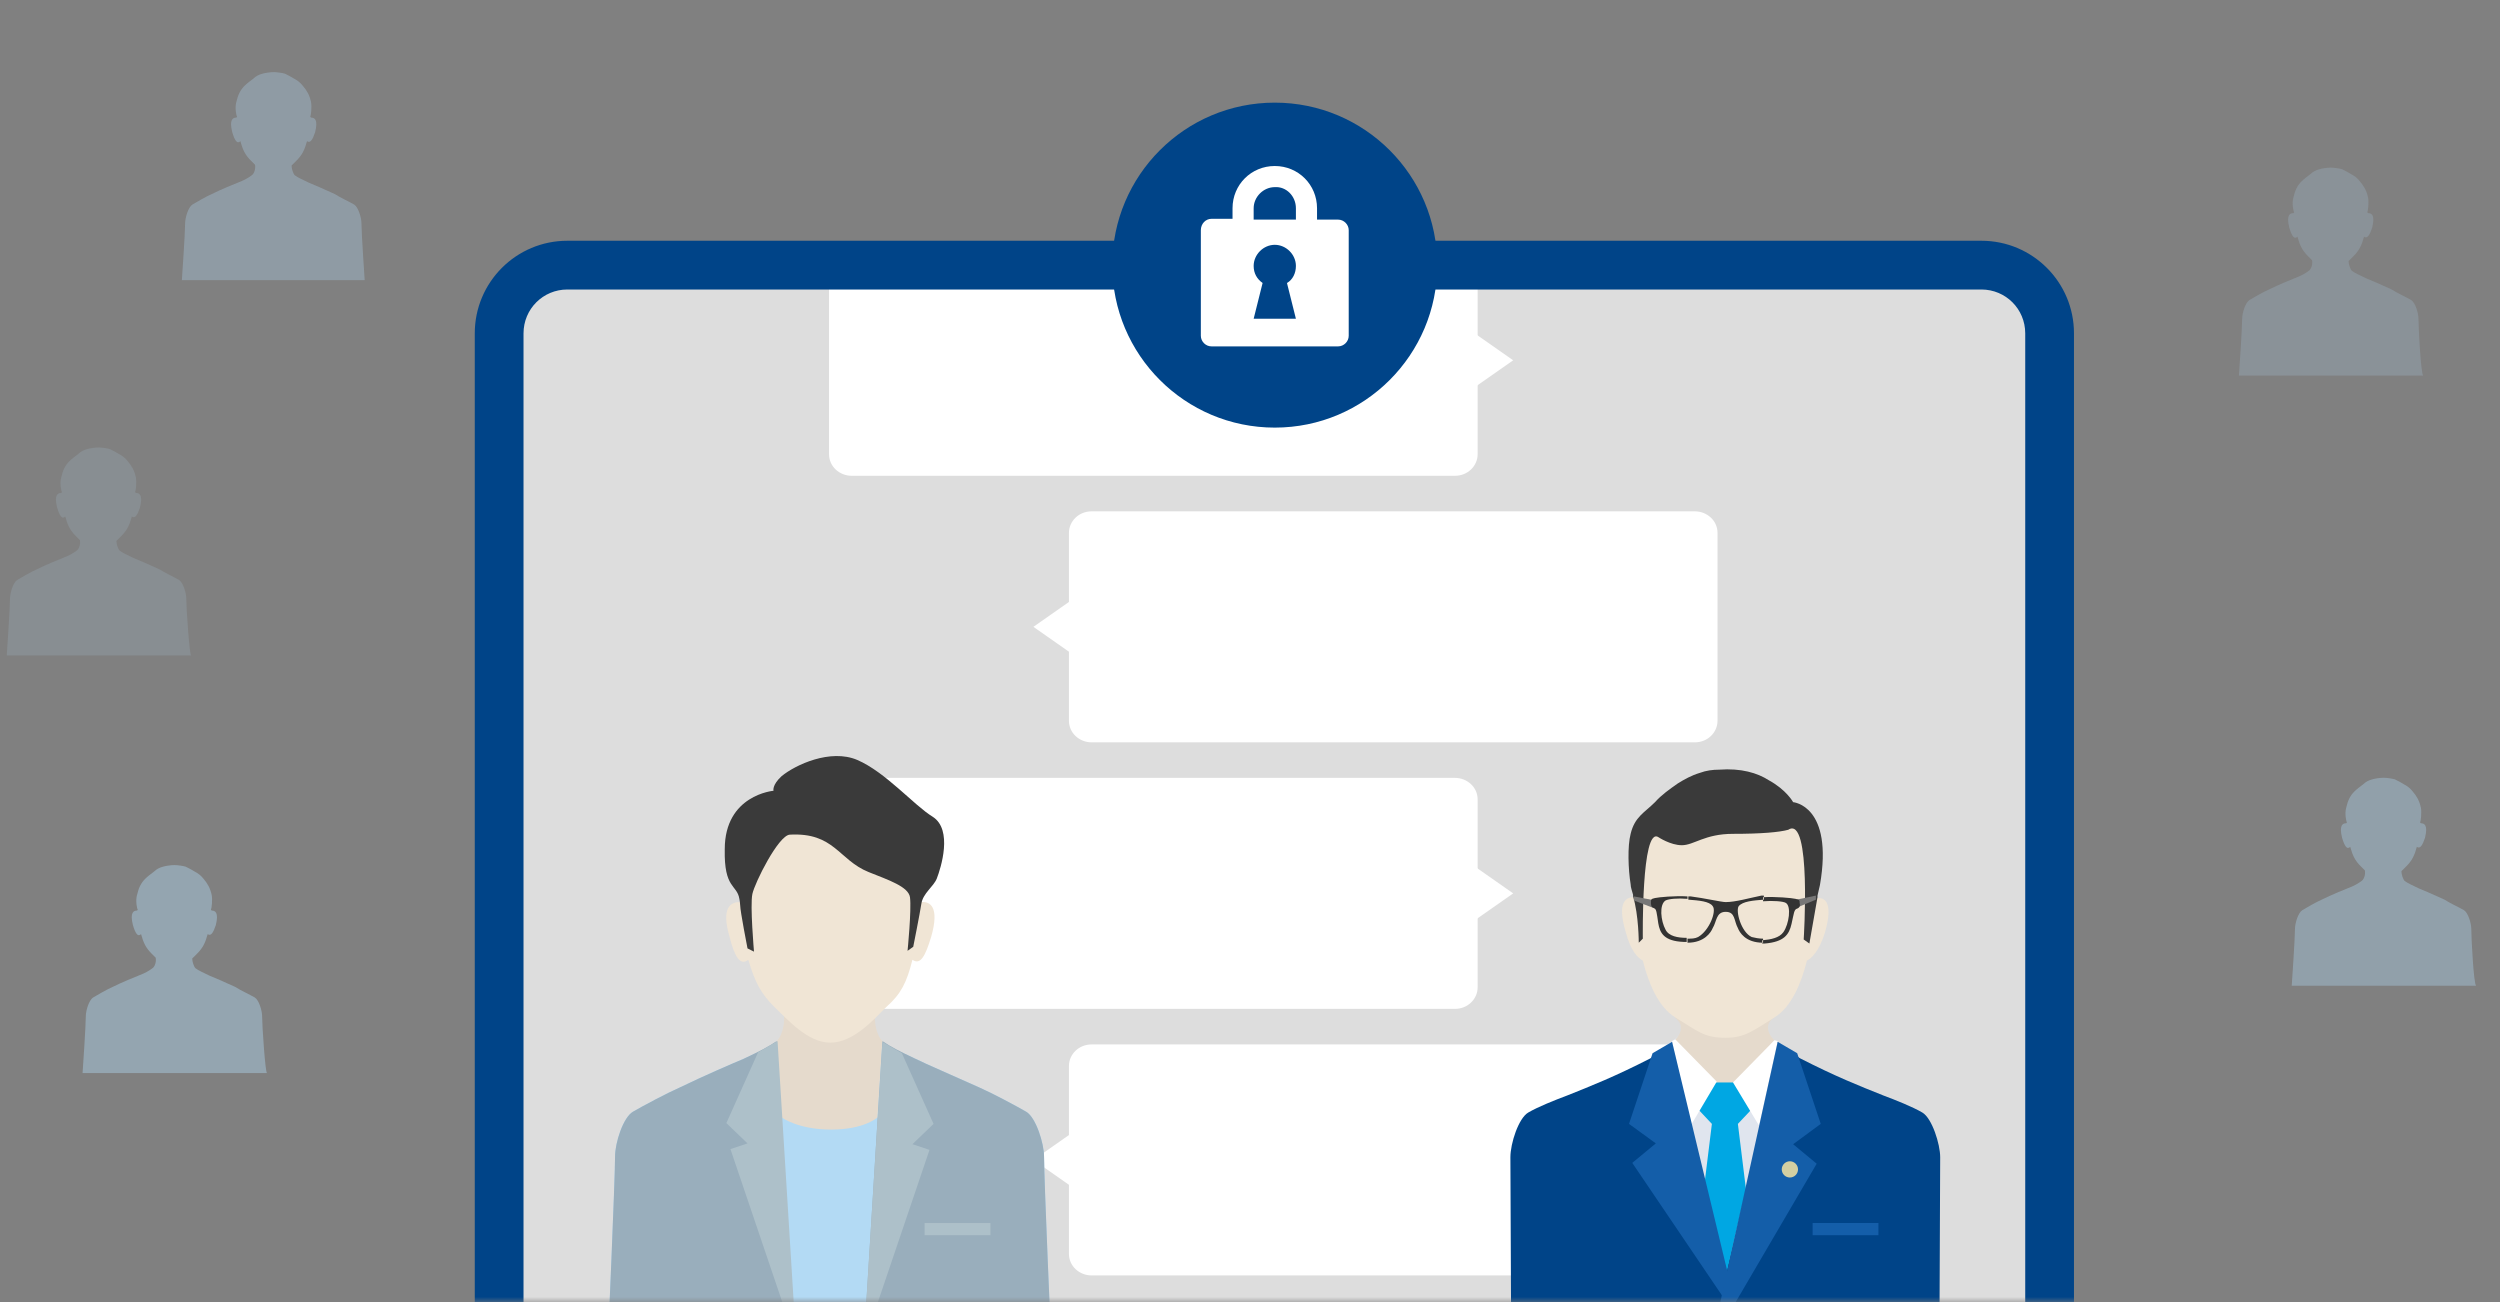 <svg width="240" height="125" viewBox="0 0 240 125" fill="none" xmlns="http://www.w3.org/2000/svg">
<rect x="0" y="0" width="240" height="125" fill="#808080" stroke="none"/>
<mask id="mask0" mask-type="alpha" maskUnits="userSpaceOnUse" x="0" y="0" width="240" height="125">
<rect x="-6.10352e-05" width="240" height="125" fill="#C4C4C4"/>
</mask>
<g mask="url(#mask0)">
<path d="M47.918 129.187V32.004C47.918 28.338 50.882 25.452 54.47 25.452H190.21C193.876 25.452 196.762 28.416 196.762 32.004V129.187H47.918Z" fill="#DDDDDD"/>
<path d="M81.767 23.5H139.674C140.841 23.5 141.853 24.387 141.853 25.57V43.606C141.853 44.715 140.919 45.676 139.674 45.676H81.767C80.6 45.676 79.588 44.789 79.588 43.606V25.57C79.588 24.461 80.522 23.5 81.767 23.5Z" fill="white"/>
<path d="M145.265 34.588L136.735 28.618V40.559L145.265 34.588Z" fill="white"/>
<path d="M81.767 74.676H139.674C140.841 74.676 141.853 75.564 141.853 76.746V94.783C141.853 95.892 140.919 96.853 139.674 96.853H81.767C80.6 96.853 79.588 95.966 79.588 94.783V76.746C79.588 75.637 80.522 74.676 81.767 74.676Z" fill="white"/>
<path d="M145.265 85.765L136.735 79.794V91.735L145.265 85.765Z" fill="white"/>
<path d="M162.703 71.265L104.797 71.265C103.629 71.265 102.618 70.378 102.618 69.195L102.618 51.158C102.618 50.049 103.552 49.088 104.797 49.088L162.703 49.088C163.87 49.088 164.882 49.975 164.882 51.158L164.882 69.195C164.882 70.304 163.948 71.265 162.703 71.265Z" fill="white"/>
<path d="M99.206 60.176L107.735 66.147L107.735 54.206L99.206 60.176Z" fill="white"/>
<path d="M162.703 122.441L104.797 122.441C103.629 122.441 102.618 121.554 102.618 120.371L102.618 102.334C102.618 101.226 103.552 100.265 104.797 100.265L162.703 100.265C163.87 100.265 164.882 101.152 164.882 102.334L164.882 120.371C164.882 121.48 163.948 122.441 162.703 122.441Z" fill="white"/>
<path d="M99.206 111.353L107.735 117.323L107.735 105.382L99.206 111.353Z" fill="white"/>
<path fill-rule="evenodd" clip-rule="evenodd" d="M100.93 129.186C100.93 129.186 100.228 113.197 100.228 111.013C100.228 109.765 99.448 107.27 98.512 106.724C97.576 106.178 95.236 104.93 93.988 104.384C91.571 103.292 88.841 102.122 87.905 101.654C86.423 100.952 85.019 100.406 84.239 99.782H75.035C74.255 100.328 72.93 100.952 71.37 101.654C70.434 102.044 67.704 103.214 65.286 104.384C64.038 104.93 61.698 106.178 60.762 106.724C59.826 107.27 59.046 109.687 59.046 111.013C59.046 113.197 58.344 129.186 58.344 129.186H100.93Z" fill="#B3DAF4"/>
<path fill-rule="evenodd" clip-rule="evenodd" d="M74.567 99.938C73.787 100.484 72.852 100.952 71.37 101.654C70.434 102.044 67.704 103.214 65.286 104.384C64.038 104.93 61.698 106.178 60.762 106.724C59.826 107.27 59.046 109.687 59.046 111.013C59.046 113.197 58.344 129.186 58.344 129.186H76.361" fill="#99AEBC"/>
<path fill-rule="evenodd" clip-rule="evenodd" d="M82.913 129.186H100.93C100.93 129.186 100.228 113.197 100.228 111.013C100.228 109.765 99.448 107.27 98.512 106.724C97.576 106.178 95.236 104.93 93.988 104.384C91.57 103.292 88.841 102.122 87.905 101.654C86.423 100.952 85.487 100.484 84.707 99.938L82.913 129.186Z" fill="#99AEBC"/>
<path d="M84.551 96.428C83.615 96.974 84.005 99.314 84.707 99.938L84.239 107.27C84.239 107.27 82.991 108.44 79.793 108.44C76.595 108.44 75.035 107.27 75.035 107.27L74.567 99.938C75.269 99.314 75.659 96.974 74.723 96.428H84.551Z" fill="#E5DACC"/>
<path d="M79.715 76.071C80.495 76.071 81.665 76.227 82.289 76.383C83.069 76.617 83.771 77.007 84.395 77.397C85.175 77.865 85.877 78.489 86.579 79.191C87.593 80.205 88.061 81.219 88.451 82.935C88.763 84.183 88.451 86.055 88.295 86.445L88.451 86.601C89.231 86.523 90.245 86.991 89.387 89.955C88.841 91.749 88.373 92.684 87.593 92.139C87.047 94.323 86.501 95.414 85.097 96.662C83.849 97.91 81.899 100.094 79.715 100.094C77.531 100.094 75.659 97.91 74.334 96.662C73.007 95.336 72.462 94.245 71.838 92.139C71.058 92.763 70.512 91.827 70.044 89.955C69.186 87.069 70.2 86.601 70.98 86.601L71.136 86.445C71.058 86.133 70.668 84.183 70.98 82.935C71.37 81.297 71.838 80.205 72.852 79.191C73.475 78.489 74.255 77.943 75.035 77.397C75.659 77.007 76.361 76.617 77.141 76.383C77.765 76.227 78.935 76.071 79.715 76.071Z" fill="#F0E5D5"/>
<path d="M87.125 91.28C87.125 91.28 87.515 87.381 87.359 86.133C87.203 85.119 85.331 84.495 83.381 83.715C80.495 82.545 80.105 79.893 75.815 80.127C74.723 80.205 72.462 84.729 72.228 85.821C71.994 86.913 72.384 91.358 72.384 91.358L71.76 91.046C71.76 91.046 71.058 87.459 71.058 86.913C70.98 86.289 71.058 86.679 70.98 86.289C70.746 84.885 69.498 85.353 69.576 81.531C69.576 76.305 74.255 75.915 74.255 75.915C74.255 75.915 74.1 75.369 75.035 74.511C76.361 73.419 79.715 71.859 82.289 72.951C85.019 74.121 87.749 77.319 89.543 78.411C91.493 79.659 90.323 83.325 89.933 84.339C89.621 85.119 88.607 85.743 88.451 86.757C88.295 87.771 87.671 90.891 87.671 90.891L87.125 91.28Z" fill="#3A3A3A"/>
<path d="M89.621 107.894L86.579 101.108L84.707 100.016L82.913 129.03L89.231 110.389L87.593 109.843L89.621 107.894Z" fill="#ADC0C9"/>
<path d="M71.76 109.765L70.122 110.311L76.439 128.952L74.645 99.938L72.773 101.03L69.732 107.816L71.76 109.765Z" fill="#ADC0C9"/>
<path d="M95.08 117.409H88.763V118.579H95.08V117.409Z" fill="#ADC0C9"/>
<path fill-rule="evenodd" clip-rule="evenodd" d="M160.987 99.86C160.207 100.406 159.427 100.952 158.491 101.576C154.981 103.37 152.797 104.228 150.457 105.164C149.21 105.632 147.65 106.256 146.714 106.802C145.778 107.348 144.998 109.766 144.998 111.092C144.998 113.275 145.076 129.265 145.076 129.265H186.18C186.18 129.265 186.258 113.275 186.258 111.092C186.258 109.844 185.478 107.348 184.542 106.802C183.606 106.256 182.046 105.632 180.798 105.164C178.458 104.228 176.274 103.37 172.764 101.576C171.828 100.952 171.048 100.406 170.268 99.86H160.987Z" fill="#004488"/>
<path d="M159.973 100.328L161.065 99.548H169.956L171.204 100.562L165.589 122.557L159.973 100.328Z" fill="#E0E5EE"/>
<path d="M170.346 97.676C169.41 98.222 169.644 99.236 170.346 99.86L166.759 104.15H164.497L160.753 99.86C161.455 99.236 161.689 98.3 160.753 97.676H170.346Z" fill="#E5DACC"/>
<path d="M173.466 92.217C172.92 94.4 171.984 96.662 170.346 97.676C168.319 98.924 167.539 99.626 165.667 99.626C163.561 99.626 163.015 99.002 160.831 97.676C159.193 96.662 158.257 94.4 157.711 92.217C157.243 91.983 156.541 91.281 156.073 89.487C155.215 86.601 156.073 86.133 156.853 86.133V85.977C156.775 85.665 156.931 85.275 156.853 84.963C156.619 83.559 156.541 82.311 156.853 81.063C157.243 79.425 157.867 78.333 158.881 77.319C159.505 76.618 160.285 76.072 161.065 75.525C161.689 75.136 162.391 74.746 163.171 74.512C163.795 74.278 164.419 74.2 165.043 74.2C167.149 74.044 168.708 74.512 169.8 75.214C171.516 76.15 172.14 77.319 172.14 77.319C172.14 77.319 175.728 77.32 174.402 85.041C174.324 85.353 174.558 85.743 174.402 86.055C174.402 86.133 174.402 86.211 174.402 86.211C175.182 86.133 176.04 86.601 175.182 89.565C174.636 91.281 173.934 91.983 173.466 92.217Z" fill="#F0E5D5"/>
<path d="M173.154 90.189C173.154 90.189 173.934 78.177 171.672 79.659C170.814 79.893 169.098 80.049 166.369 80.049C163.639 80.049 162.625 81.141 161.455 81.141C160.363 81.141 159.193 80.361 159.193 80.361C157.555 79.347 157.711 90.111 157.711 90.111L157.321 90.501C157.321 90.501 157.321 87.849 156.775 86.055V85.899C156.697 85.587 156.541 85.197 156.541 84.885C156.307 83.481 156.229 81.219 156.541 80.049C156.931 78.411 157.867 78.021 158.881 77.007C159.505 76.305 160.285 75.759 161.065 75.213C161.689 74.823 162.391 74.433 163.171 74.2C163.795 73.966 164.419 73.888 165.043 73.888C167.149 73.731 168.708 74.2 169.8 74.901C171.516 75.837 172.14 77.007 172.14 77.007C172.14 77.007 176.04 77.319 174.714 84.963C174.636 85.275 174.558 85.665 174.48 85.977C174.48 86.055 174.48 86.133 174.48 86.133C174.09 88.317 173.7 90.579 173.7 90.579L173.154 90.189Z" fill="#3A3A3A"/>
<path d="M163.093 106.568L164.263 103.916H166.915L168.085 106.568L166.837 107.894L167.617 114.212L165.667 122.557L163.561 114.212L164.341 107.894L163.093 106.568Z" fill="#00A7E3"/>
<path fill-rule="evenodd" clip-rule="evenodd" d="M174.325 86.367L172.452 87.147V86.367L174.325 85.977V86.367Z" fill="#777777"/>
<path fill-rule="evenodd" clip-rule="evenodd" d="M156.853 86.445L158.881 87.225V86.445L156.853 86.055V86.445Z" fill="#777777"/>
<path fill-rule="evenodd" clip-rule="evenodd" d="M169.176 90.579C169.254 90.579 169.332 90.579 169.41 90.579C171.282 90.423 171.75 89.721 171.984 88.707C172.218 87.693 172.218 87.303 172.53 87.225C172.764 87.147 172.842 86.913 172.764 86.679C172.764 86.445 172.764 86.367 172.374 86.289C172.062 86.211 170.424 86.055 169.254 86.133V86.523C170.19 86.445 171.204 86.523 171.438 86.679C171.984 86.991 171.75 88.707 171.204 89.487C170.814 90.033 170.034 90.189 169.176 90.267V90.579ZM165.667 86.601C165.277 86.601 163.561 86.211 162.313 86.055C162.235 86.055 162.157 86.055 162.079 86.055V86.367C163.093 86.445 164.107 86.523 164.419 86.991C164.809 87.459 164.107 89.331 163.015 89.955C162.703 90.111 162.391 90.111 162.001 90.111V90.501C163.639 90.501 164.263 89.487 164.419 89.097C164.809 88.473 164.731 87.537 165.667 87.537C166.603 87.537 166.447 88.395 166.837 89.097C166.993 89.487 167.539 90.501 169.254 90.501V90.111C168.864 90.111 168.475 90.033 168.163 89.955C167.149 89.487 166.603 87.459 166.915 86.991C167.305 86.523 168.319 86.445 169.332 86.367V85.977C169.254 85.977 169.176 85.977 169.098 85.977C167.929 86.211 166.603 86.601 165.667 86.601ZM162.001 86.055C160.831 85.977 159.193 86.133 158.881 86.211C158.491 86.289 158.491 86.367 158.491 86.601C158.491 86.835 158.491 87.069 158.725 87.147C159.037 87.225 159.037 87.615 159.193 88.629C159.349 89.565 159.739 90.345 161.611 90.423C161.689 90.423 161.767 90.423 161.923 90.423V90.033C161.065 90.033 160.207 89.877 159.895 89.253C159.427 88.395 159.271 86.835 159.895 86.445C160.207 86.289 161.065 86.211 162.001 86.289V86.055Z" fill="#333333"/>
<path d="M166.369 103.916L168.864 108.05L170.658 99.938L170.346 99.86L166.369 103.916Z" fill="white"/>
<path d="M164.809 103.838L162.313 108.05L160.519 99.938L160.831 99.782L164.809 103.838Z" fill="white"/>
<path d="M156.385 107.894L158.647 101.108L160.519 100.016L166.135 123.337L165.355 124.429L156.697 111.638L158.959 109.766L156.385 107.894Z" fill="#145EA9"/>
<path d="M174.792 107.894L172.53 101.108L170.658 100.016L164.263 129.031L174.402 111.716L172.14 109.844L174.792 107.894Z" fill="#145EA9"/>
<path d="M171.828 113.042C172.259 113.042 172.609 112.693 172.609 112.262C172.609 111.831 172.259 111.482 171.828 111.482C171.398 111.482 171.048 111.831 171.048 112.262C171.048 112.693 171.398 113.042 171.828 113.042Z" fill="#D3CFA2"/>
<path d="M180.33 117.409H174.012V118.579H180.33V117.409Z" fill="#145EA9"/>
<path opacity="0.3" d="M17.884 57.464C17.884 56.918 17.572 55.904 17.182 55.67C16.792 55.436 15.778 54.968 15.31 54.656C14.296 54.188 13.204 53.72 12.814 53.564C12.19 53.252 11.8 53.096 11.488 52.862C11.332 52.706 11.176 52.238 11.176 51.926C11.332 51.77 11.488 51.614 11.644 51.458C12.19 50.912 12.424 50.444 12.658 49.586C12.97 49.82 13.204 49.43 13.438 48.728C13.75 47.48 13.36 47.324 13.048 47.324L12.97 47.246C13.048 47.09 13.126 46.31 13.048 45.842C12.892 45.14 12.658 44.751 12.268 44.282C12.034 43.971 11.722 43.736 11.41 43.581C11.176 43.425 10.864 43.269 10.553 43.112C10.319 43.035 9.773 42.956 9.461 42.956C9.149 42.956 8.603 43.035 8.369 43.112C8.057 43.191 7.745 43.346 7.511 43.581C7.199 43.815 6.887 44.048 6.653 44.282C6.263 44.672 6.029 45.14 5.873 45.842C5.717 46.388 5.873 47.168 5.951 47.246L5.873 47.324C5.561 47.324 5.171 47.48 5.483 48.728C5.717 49.508 5.951 49.898 6.263 49.586C6.497 50.444 6.731 50.912 7.277 51.458C7.355 51.536 7.511 51.692 7.667 51.848C7.745 52.238 7.589 52.706 7.355 52.862C7.043 53.096 6.653 53.33 6.029 53.564C5.639 53.72 4.469 54.188 3.533 54.656C2.987 54.89 2.051 55.436 1.661 55.67C1.271 55.904 0.959 56.918 0.959 57.464C0.959 58.4 0.647 62.923 0.647 62.923H8.135H10.864H18.352C18.196 62.923 17.884 58.4 17.884 57.464Z" fill="#99AEBC"/>
<path opacity="0.8" d="M25.163 97.554C25.163 97.008 24.851 95.994 24.461 95.76C24.071 95.526 23.057 95.058 22.589 94.746C21.575 94.278 20.483 93.81 20.093 93.654C19.469 93.342 19.079 93.186 18.767 92.952C18.611 92.796 18.455 92.328 18.455 92.016C18.611 91.86 18.767 91.704 18.923 91.548C19.469 91.002 19.703 90.534 19.937 89.676C20.249 89.91 20.483 89.52 20.717 88.818C21.029 87.57 20.639 87.414 20.327 87.414L20.249 87.336C20.327 87.18 20.405 86.4 20.327 85.933C20.171 85.231 19.937 84.841 19.547 84.373C19.313 84.061 19.001 83.827 18.689 83.671C18.455 83.515 18.143 83.359 17.831 83.203C17.597 83.125 17.051 83.047 16.739 83.047C16.427 83.047 15.881 83.125 15.647 83.203C15.335 83.281 15.023 83.437 14.789 83.671C14.477 83.905 14.165 84.139 13.931 84.373C13.541 84.763 13.307 85.231 13.151 85.933C12.995 86.478 13.151 87.258 13.229 87.336L13.151 87.414C12.839 87.414 12.45 87.57 12.761 88.818C12.995 89.598 13.229 89.988 13.541 89.676C13.775 90.534 14.009 91.002 14.555 91.548C14.633 91.626 14.789 91.782 14.945 91.938C15.023 92.328 14.867 92.796 14.633 92.952C14.321 93.186 13.931 93.42 13.307 93.654C12.917 93.81 11.748 94.278 10.812 94.746C10.266 94.98 9.33 95.526 8.94 95.76C8.55 95.994 8.238 97.008 8.238 97.554C8.238 98.49 7.926 103.014 7.926 103.014H15.413H18.143H25.631C25.475 103.014 25.163 98.49 25.163 97.554Z" fill="#99AEBC"/>
<path opacity="0.6" d="M34.698 21.43C34.698 20.884 34.386 19.87 33.996 19.636C33.606 19.402 32.592 18.934 32.124 18.622C31.11 18.154 30.018 17.686 29.628 17.53C29.004 17.218 28.614 17.062 28.302 16.828C28.146 16.672 27.99 16.204 27.99 15.892C28.146 15.736 28.302 15.58 28.458 15.424C29.004 14.878 29.238 14.41 29.472 13.552C29.784 13.786 30.018 13.396 30.252 12.694C30.564 11.446 30.174 11.29 29.862 11.29L29.784 11.212C29.862 11.056 29.94 10.276 29.862 9.808C29.706 9.106 29.472 8.717 29.082 8.249C28.848 7.937 28.536 7.703 28.224 7.547C27.99 7.391 27.678 7.235 27.366 7.079C27.132 7.001 26.586 6.923 26.274 6.923C25.962 6.923 25.416 7.001 25.182 7.079C24.87 7.157 24.558 7.313 24.324 7.547C24.012 7.781 23.7 8.015 23.466 8.249C23.076 8.639 22.842 9.106 22.686 9.808C22.53 10.354 22.686 11.134 22.764 11.212L22.686 11.29C22.374 11.29 21.984 11.446 22.296 12.694C22.53 13.474 22.764 13.864 23.076 13.552C23.31 14.41 23.544 14.878 24.09 15.424C24.168 15.502 24.324 15.658 24.48 15.814C24.558 16.204 24.402 16.672 24.168 16.828C23.856 17.062 23.466 17.296 22.842 17.53C22.452 17.686 21.282 18.154 20.346 18.622C19.8 18.856 18.864 19.402 18.474 19.636C18.084 19.87 17.773 20.884 17.773 21.43C17.773 22.366 17.46 26.89 17.46 26.89H24.948H27.678H35.01C35.01 26.89 34.698 22.366 34.698 21.43Z" fill="#99AEBC"/>
<path opacity="0.7" d="M237.243 89.172C237.243 88.626 236.931 87.612 236.541 87.378C236.151 87.144 235.137 86.676 234.669 86.364C233.655 85.896 232.564 85.428 232.174 85.272C231.55 84.96 231.16 84.804 230.848 84.57C230.692 84.414 230.536 83.946 230.536 83.634C230.692 83.478 230.848 83.323 231.004 83.166C231.55 82.621 231.784 82.153 232.018 81.295C232.33 81.529 232.564 81.139 232.798 80.437C233.11 79.189 232.72 79.033 232.408 79.033L232.33 78.955C232.408 78.799 232.486 78.019 232.408 77.551C232.252 76.849 232.018 76.459 231.628 75.991C231.394 75.679 231.082 75.445 230.77 75.289C230.536 75.133 230.224 74.977 229.912 74.821C229.678 74.743 229.132 74.665 228.82 74.665C228.508 74.665 227.962 74.743 227.728 74.821C227.416 74.899 227.104 75.055 226.87 75.289C226.558 75.523 226.246 75.757 226.012 75.991C225.622 76.381 225.388 76.849 225.232 77.551C225.076 78.097 225.232 78.877 225.31 78.955L225.232 79.033C224.92 79.033 224.53 79.189 224.842 80.437C225.076 81.217 225.31 81.607 225.622 81.295C225.856 82.153 226.09 82.621 226.636 83.166C226.714 83.245 226.87 83.4 227.026 83.556C227.104 83.946 226.948 84.414 226.714 84.57C226.402 84.804 226.012 85.038 225.388 85.272C224.998 85.428 223.828 85.896 222.892 86.364C222.346 86.598 221.41 87.144 221.02 87.378C220.63 87.612 220.318 88.626 220.318 89.172C220.318 90.108 220.006 94.632 220.006 94.632H227.494H230.224H237.711C237.477 94.554 237.243 90.03 237.243 89.172Z" fill="#99AEBC"/>
<path opacity="0.4" d="M232.174 30.597C232.174 30.051 231.862 29.037 231.472 28.803C231.082 28.569 230.068 28.101 229.6 27.789C228.586 27.321 227.494 26.853 227.104 26.697C226.48 26.385 226.09 26.229 225.778 25.995C225.622 25.84 225.466 25.372 225.466 25.059C225.622 24.904 225.778 24.747 225.934 24.591C226.48 24.046 226.714 23.578 226.948 22.72C227.26 22.954 227.494 22.564 227.728 21.862C228.04 20.614 227.65 20.458 227.338 20.458L227.26 20.38C227.338 20.224 227.416 19.444 227.338 18.976C227.182 18.274 226.948 17.884 226.558 17.416C226.324 17.104 226.012 16.87 225.7 16.714C225.466 16.558 225.154 16.402 224.842 16.246C224.608 16.168 224.062 16.09 223.75 16.09C223.438 16.09 222.892 16.168 222.658 16.246C222.346 16.324 222.034 16.48 221.8 16.714C221.488 16.948 221.176 17.182 220.942 17.416C220.552 17.806 220.318 18.274 220.162 18.976C220.006 19.522 220.162 20.302 220.24 20.38L220.162 20.458C219.85 20.458 219.46 20.614 219.772 21.862C220.006 22.642 220.24 23.032 220.552 22.72C220.786 23.578 221.02 24.046 221.566 24.591C221.644 24.669 221.8 24.826 221.956 24.982C222.034 25.372 221.878 25.84 221.644 25.995C221.332 26.229 220.942 26.463 220.318 26.697C219.928 26.853 218.758 27.321 217.822 27.789C217.276 28.023 216.34 28.569 215.95 28.803C215.56 29.037 215.248 30.051 215.248 30.597C215.248 31.533 214.936 36.057 214.936 36.057H222.424H225.154H232.642C232.408 36.057 232.174 31.455 232.174 30.597Z" fill="#99AEBC"/>
<path d="M45.578 32.004V129.187H50.258V32.004C50.258 29.664 52.13 27.792 54.47 27.792H190.21C192.55 27.792 194.422 29.664 194.422 32.004V129.187H199.102V32.004C199.102 27.09 195.124 23.112 190.21 23.112H54.47C49.556 23.112 45.578 27.09 45.578 32.004Z" fill="#004488"/>
<path d="M122.379 41.051C130.994 41.051 137.978 34.067 137.978 25.452C137.978 16.837 130.994 9.853 122.379 9.853C113.764 9.853 106.78 16.837 106.78 25.452C106.78 34.067 113.764 41.051 122.379 41.051Z" fill="#004488"/>
<path fill-rule="evenodd" clip-rule="evenodd" d="M116.295 21.006H118.323V19.992C118.323 17.731 120.117 15.937 122.379 15.937C124.641 15.937 126.435 17.731 126.435 19.992V21.084H128.463C129.009 21.084 129.477 21.552 129.477 22.098V32.238C129.477 32.784 129.009 33.252 128.463 33.252H116.295C115.749 33.252 115.281 32.784 115.281 32.238V22.098C115.281 21.474 115.749 21.006 116.295 21.006ZM124.407 19.992V21.084H120.351V19.992C120.351 18.901 121.287 17.965 122.379 17.965C123.471 17.887 124.407 18.823 124.407 19.992ZM124.407 25.53C124.407 26.232 124.095 26.856 123.549 27.168L124.407 30.6H120.351L121.209 27.168C120.663 26.778 120.351 26.232 120.351 25.53C120.351 24.438 121.287 23.502 122.379 23.502C123.471 23.502 124.407 24.438 124.407 25.53Z" fill="white"/>
</g>
</svg>
